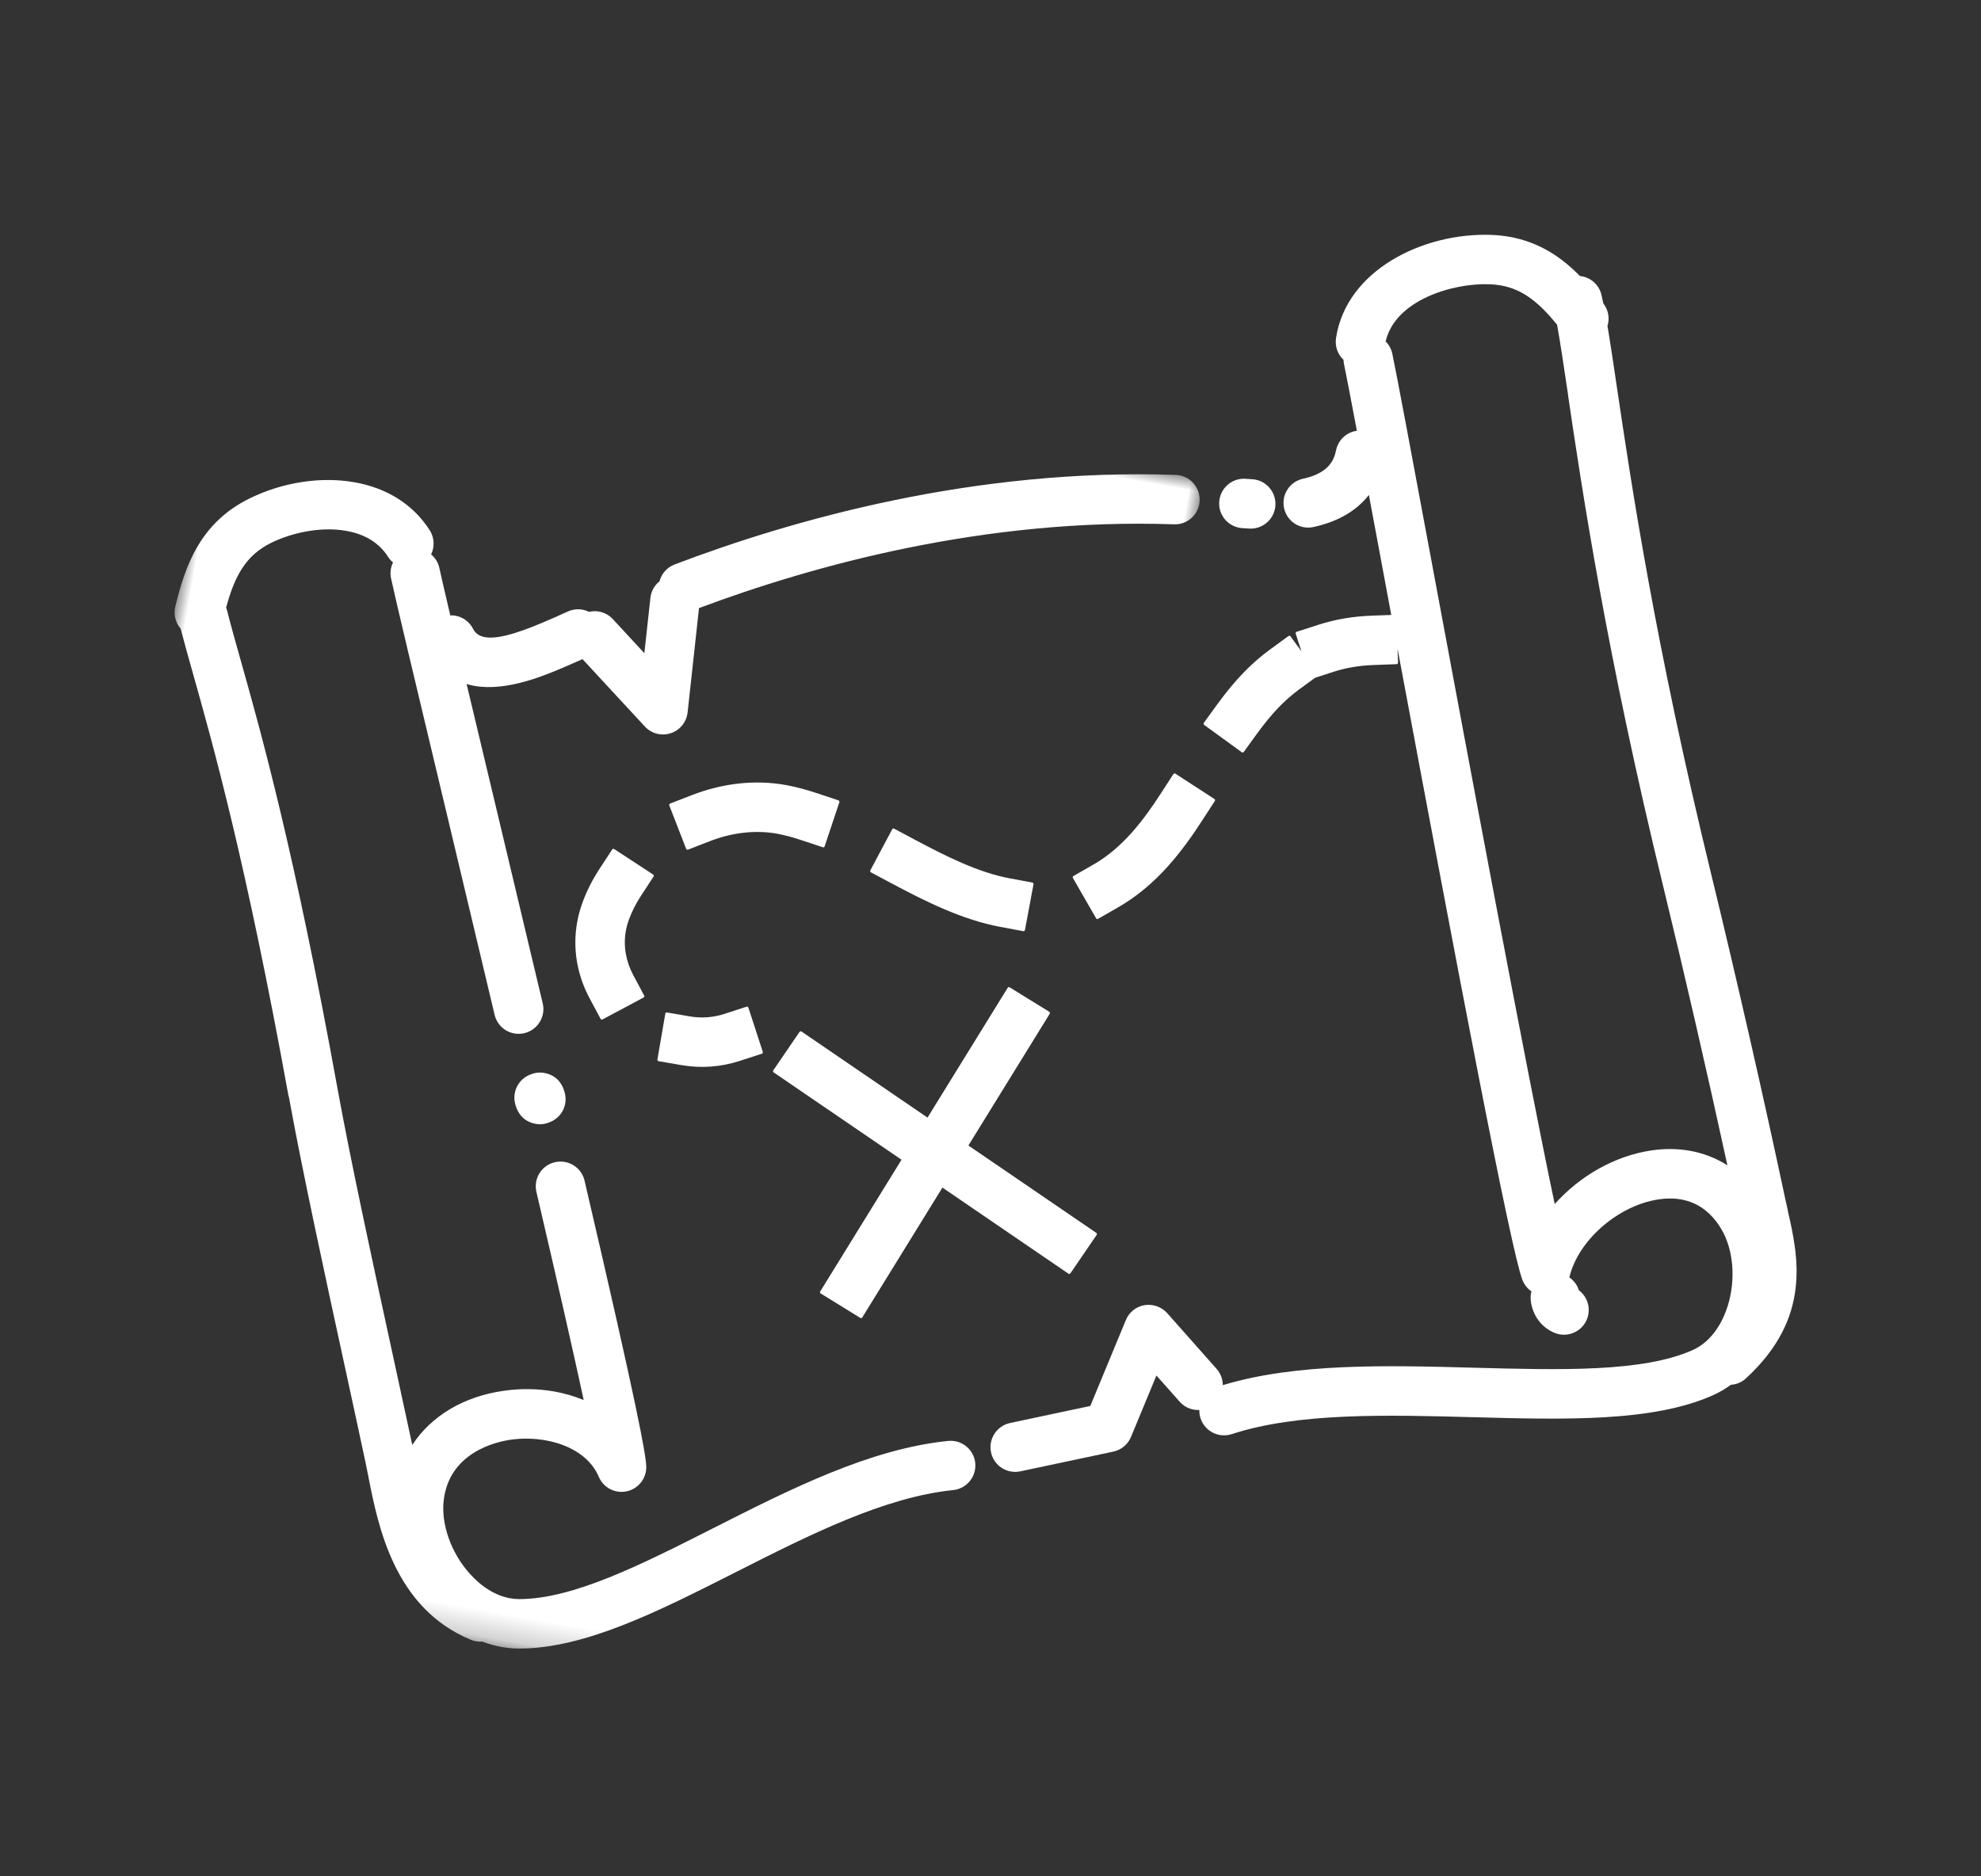 <svg height="72" viewBox="0 0 76 72" width="76" xmlns="http://www.w3.org/2000/svg" xmlns:xlink="http://www.w3.org/1999/xlink"><rect x="0" y="0" width="76" height="72" fill="#333333" stroke="none"/><mask id="a" fill="#fff"><path d="m0 0h37.995v48.785h-37.995z" fill="#fff" fill-rule="evenodd"/></mask><g fill="#fff" fill-rule="evenodd" transform="matrix(.985 .174 -.174 .985 10.709 .747)"><path d="m24.286 34.172c-.014-.004-.029-.003-.042.004l-.788.42c-.403.214-.837.324-1.288.326l-.893.004c-.03 0-.055.025-.055.055l.008 1.786c0.0.015.006.029.016.039.01.01.024.016.039.016h0l.893-.004c.763-.003 1.494-.188 2.171-.548l.788-.419c.013-.007.023-.019.027-.032.004-.014.003-.029-.004-.042l-.839-1.577c-.007-.013-.019-.022-.033-.027"/><path d="m28.042 28.272.849.276c1.407.458 2.906.906 4.406.921l.893.009h.001c.03 0 .055-.024.055-.055l.018-1.786c0-.03-.024-.055-.055-.056l-.893-.009c-1.23-.012-2.57-.416-3.838-.828l-.849-.277c-.014-.004-.029-.003-.042.003-.013.007-.023.018-.027.032l-.552 1.699c-.005.014-.003.029.003.042.007.013.018.023.032.027"/><path d="m36.402 26.486-.685.573c-.023.02-.026.054-.007.078l1.146 1.37c.009.011.023.018.037.019.002 0.0.003 0.0.005 0.0.013 0 .025-.005.035-.013l.685-.573c1.317-1.101 2.049-2.558 2.591-3.837l.348-.822c.012-.028-.001-.06-.029-.072l-1.644-.697c-.014-.006-.029-.006-.042-0-.014.006-.024.016-.03.03l-.348.823c-.453 1.071-1.053 2.279-2.061 3.122"/><path d="m18.81 35.61c.009.011.022.019.037.021.002 0.0.004 0.0.007 0.0.012 0 .024-.004.034-.012l1.405-1.102c.024-.019.028-.053.009-.077l-.551-.703c-.375-.478-.573-1.034-.573-1.61 0-.155.014-.313.043-.469.058-.32.156-.642.29-.957l.351-.821c.012-.028-.001-.06-.029-.072l-1.642-.703c-.028-.012-.06.001-.072.029l-.352.821c-.19.445-.329.904-.413 1.365-.048.268-.073.539-.073.807 0 1.003.338 1.965.977 2.78z"/><path d="m26.06 27.645c.029.005.058-.016.062-.046l.262-1.766c.002-.014-.001-.029-.01-.041-.009-.012-.022-.02-.036-.022l-.883-.131c-.399-.059-.769-.091-1.131-.097l-.102-.001c-1.175 0-2.37.349-3.459 1.009l-.763.463c-.026.016-.034.05-.019.076l.926 1.527c.008.013.02.021.034.025.004.001.009.002.013.002.01 0 .02-.003.029-.008l.763-.463c.793-.48 1.648-.734 2.475-.734l.071.001c.279.005.569.03.884.077z"/><path d="m28.926 44.487c.006.013.017.024.03.029l1.66.659c.007.003.014.004.02.004.022 0 .043-.013.051-.035l2.161-5.44 5.333 2.411c.007.003.015.005.023.005.021 0 .041-.012.05-.032l.736-1.627c.006-.013.006-.028.001-.042-.005-.014-.016-.025-.029-.031l-5.414-2.447 2.193-5.521c.005-.014.005-.029-.001-.042-.006-.013-.017-.024-.03-.029l-1.66-.659c-.028-.011-.06.002-.071.031l-2.161 5.439-5.333-2.411c-.013-.006-.028-.006-.042-.001-.014.005-.025.015-.031.029l-.736 1.628c-.012.028-0.0.06.028.073l5.413 2.447-2.193 5.522c-.005.014-.005.029.001.042"/><path d="m7.55 29.401c1.01 2.732 2.581 6.566 3.969 9.954l.019.047c.497 1.213.966 2.358 1.363 3.342.063.155.128.323.196.5.692 1.791 1.85 4.79 4.959 5.475.068.015.137.023.205.023.082 0 .162-.011.239-.031.255.049.511.074.767.074.225 0 .449-.019.668-.058 2.484-.436 5.007-2.33 7.682-4.337 2.501-1.876 5.087-3.816 7.655-4.545.503-.143.796-.668.653-1.171-.115-.406-.49-.689-.912-.689-.087 0-.174.012-.259.036-2.908.826-5.638 2.874-8.283 4.859-2.483 1.863-4.828 3.622-6.865 3.979-.11.019-.223.029-.338.029-.565 0-1.157-.232-1.713-.672-.832-.658-1.404-1.672-1.457-2.583-.108-1.862 1.603-2.568 2.13-2.74.418-.136.872-.208 1.314-.208 1.014 0 1.836.372 2.255 1.021.175.272.473.434.797.434.126 0 .249-.025.365-.074.424-.177.66-.632.56-1.08-.101-.454-.673-2.043-4.234-10.37-.15-.35-.492-.576-.873-.576-.128 0-.253.026-.372.076-.481.206-.705.764-.499 1.245 1.403 3.281 2.471 5.819 3.175 7.547-.378-.084-.773-.126-1.176-.126-.635 0-1.275.104-1.902.309-1.495.488-2.578 1.443-3.097 2.659-.343-.846-.733-1.799-1.144-2.802l-.128-.313c-1.38-3.367-2.944-7.184-3.946-9.894-3.207-8.671-5.275-12.955-6.512-15.518l-.007-.014c-.321-.665-.598-1.239-.821-1.737-.018-.04-.039-.078-.062-.114.117-1.27.398-2.113 1.288-2.761.625-.455 1.672-.94 2.736-.94.738 0 1.329.236 1.756.702.065.071.141.131.223.179-.056.196-.05.411.032.613.298.736 1.626 3.799 3.309 7.678l.451 1.04c.955 2.203 2.01 4.636 3.065 7.081.15.348.492.572.871.572.128 0 .255-.026.375-.078.48-.208.702-.767.495-1.246-1.11-2.57-2.218-5.126-3.211-7.416l-.307-.708c-.531-1.224-1.038-2.392-1.489-3.435.1.012.203.019.308.019 1.294 0 2.648-.898 3.457-1.434l.162-.107c.081-.053.177-.118.284-.191l2.807 2.131c.164.124.368.193.573.193.155 0 .311-.039.449-.114.326-.175.521-.527.497-.897l-.266-4.018c4.001-2.362 10.193-5.322 17.386-6.335.251-.035.473-.166.625-.369.152-.202.217-.452.181-.702-.065-.465-.469-.816-.938-.816-.044 0-.089.003-.132.009-7.651 1.079-14.194 4.254-18.335 6.728-.272.162-.432.441-.457.735-.16.183-.251.427-.234.688l.141 2.13-1.419-1.077c-.167-.126-.365-.193-.573-.193-.132 0-.259.028-.376.079-.085-.025-.174-.039-.265-.039-.192 0-.378.058-.537.167-.181.124-.332.228-.453.308l-.168.111c-.822.545-1.741 1.102-2.333 1.102-.223 0-.39-.077-.509-.236-.181-.24-.457-.377-.758-.377-.065 0-.128.009-.191.022-.363-.844-.62-1.449-.727-1.713-.081-.201-.226-.36-.404-.463.086-.306.018-.648-.212-.9-.789-.86-1.883-1.314-3.164-1.314-1.305 0-2.705.474-3.841 1.301-1.745 1.27-1.998 3.036-2.098 4.592-.02.317.119.608.348.795.217.475.471 1.001.758 1.597 1.22 2.528 3.263 6.76 6.441 15.352" mask="url(#a)" transform="translate(0 11.215)"/><path d="m17.052 38.029c-.119 0-.208.02-.232.026-.083.021-.165.055-.242.1-.44.227-.631.761-.435 1.217.239.555.672.638.909.638.114 0 .2-.018.232-.026.091-.023.178-.061.258-.109.434-.235.614-.754.419-1.208-.238-.555-.671-.637-.908-.637"/><path d="m51.184 5.579c1.183 3.546 3.164 9.481 6.888 17.96 1.372 3.124 2.924 6.787 4.276 10.087-.478-.198-.989-.3-1.524-.3-.48 0-.972.084-1.462.249-1.312.442-2.501 1.411-3.278 2.665-1.928-4.782-6.25-16.291-8.839-23.186l-.016-.044c-1.545-4.114-2.661-7.087-2.953-7.809-.07-.174-.188-.318-.334-.42.083-1.619 2.127-2.655 3.535-2.853.15-.021.298-.032.439-.032.873 0 1.566.401 2.388 1.106.241.652.526 1.507.884 2.577m13.747 29.353-.028-.065c-.054-.129-.108-.256-.159-.382-1.485-3.673-3.33-8.05-4.936-11.707-3.687-8.394-5.652-14.281-6.826-17.798-.299-.897-.549-1.647-.77-2.267.006-.053.009-.106.007-.16-.012-.253-.122-.486-.309-.656-.001-.001-.003-.002-.004-.003-.043-.108-.084-.209-.125-.306-.149-.351-.491-.578-.872-.578-.023 0-.046.002-.07.003-.796-.569-1.738-1.011-2.928-1.011-.228 0-.464.017-.701.05-2.594.363-5.236 2.308-5.169 4.933.008.325.175.606.427.77.011.053.027.107.048.159.133.329.464 1.197.931 2.434-.375.12-.645.462-.656.878-.01.404-.14.916-1.06 1.294-.234.096-.417.277-.515.511-.098.234-.098.491-.002.725.147.358.491.589.877.589.123 0 .244-.024.359-.072.994-.408 1.563-.985 1.879-1.582.336.893.703 1.872 1.093 2.911l.045.121c.17.453.339.904.508 1.353l-.738.158c-.703.152-1.354.384-1.935.692l-.789.418c-.027.014-.037.048-.023.074l.335.631-.514-.493c-.022-.021-.057-.02-.078.002l-.618.644c-.61.636-1.121 1.398-1.609 2.399l-.391.803c-.006.013-.007.028-.003.042.005.014.015.025.028.032l1.605.782c.008.004.016.006.024.006.02 0 .04-.011.049-.031l.391-.803c.398-.818.803-1.427 1.273-1.917l.537-.559.67-.355c.428-.227.914-.4 1.445-.514l.873-.188c.014-.003.027-.012.035-.024.008-.012.011-.027.008-.042l-.113-.527c4.432 11.793 8.293 21.978 8.934 23.025.099.161.245.286.413.364-.009.112.001.226.032.338.159.557.595.971 1.137 1.078.063.012.125.019.186.019.45 0 .841-.321.929-.763.083-.417-.122-.838-.499-1.03-.098-.189-.258-.336-.447-.423.001-.007.003-.014.003-.021.085-1.441 1.359-3.02 2.839-3.519 1.013-.342 1.886-.103 2.582.707.594.692.887 1.819.746 2.87-.114.845-.479 1.515-1.029 1.887-1.73 1.169-4.833 1.631-8.125 2.122-3.329.495-6.765 1.009-9.386 2.337-.04-.219-.155-.425-.342-.574l-2.239-1.776c-.251-.2-.602-.258-.907-.151-.31.11-.537.368-.608.689l-.769 3.482-2.917 1.179c-.484.196-.719.75-.524 1.234.146.36.491.593.879.593.121 0 .24-.023.355-.069l3.381-1.366c.29-.118.503-.37.57-.675l.55-2.488 1.052.834c.169.134.373.206.589.206.072 0 .142-.008.21-.023.016.105.048.208.101.307.165.309.486.501.836.501.158 0 .308-.038.447-.112 2.356-1.261 5.735-1.764 9.007-2.251 3.506-.522 6.817-1.016 8.903-2.425.223-.151.428-.325.615-.519.208-.05.394-.17.527-.345 2.094-2.738 1.149-4.976.46-6.611"/><path d="m39.668 12.796c.032 0 .064-.001.096-.005.093-.009.187-.02.283-.032.251-.031.476-.159.631-.359.156-.2.224-.448.192-.7-.064-.512-.53-.888-1.059-.823-.081.01-.16.019-.238.027-.252.025-.479.147-.639.344s-.234.443-.209.695c.049.486.454.852.942.852"/></g></svg>